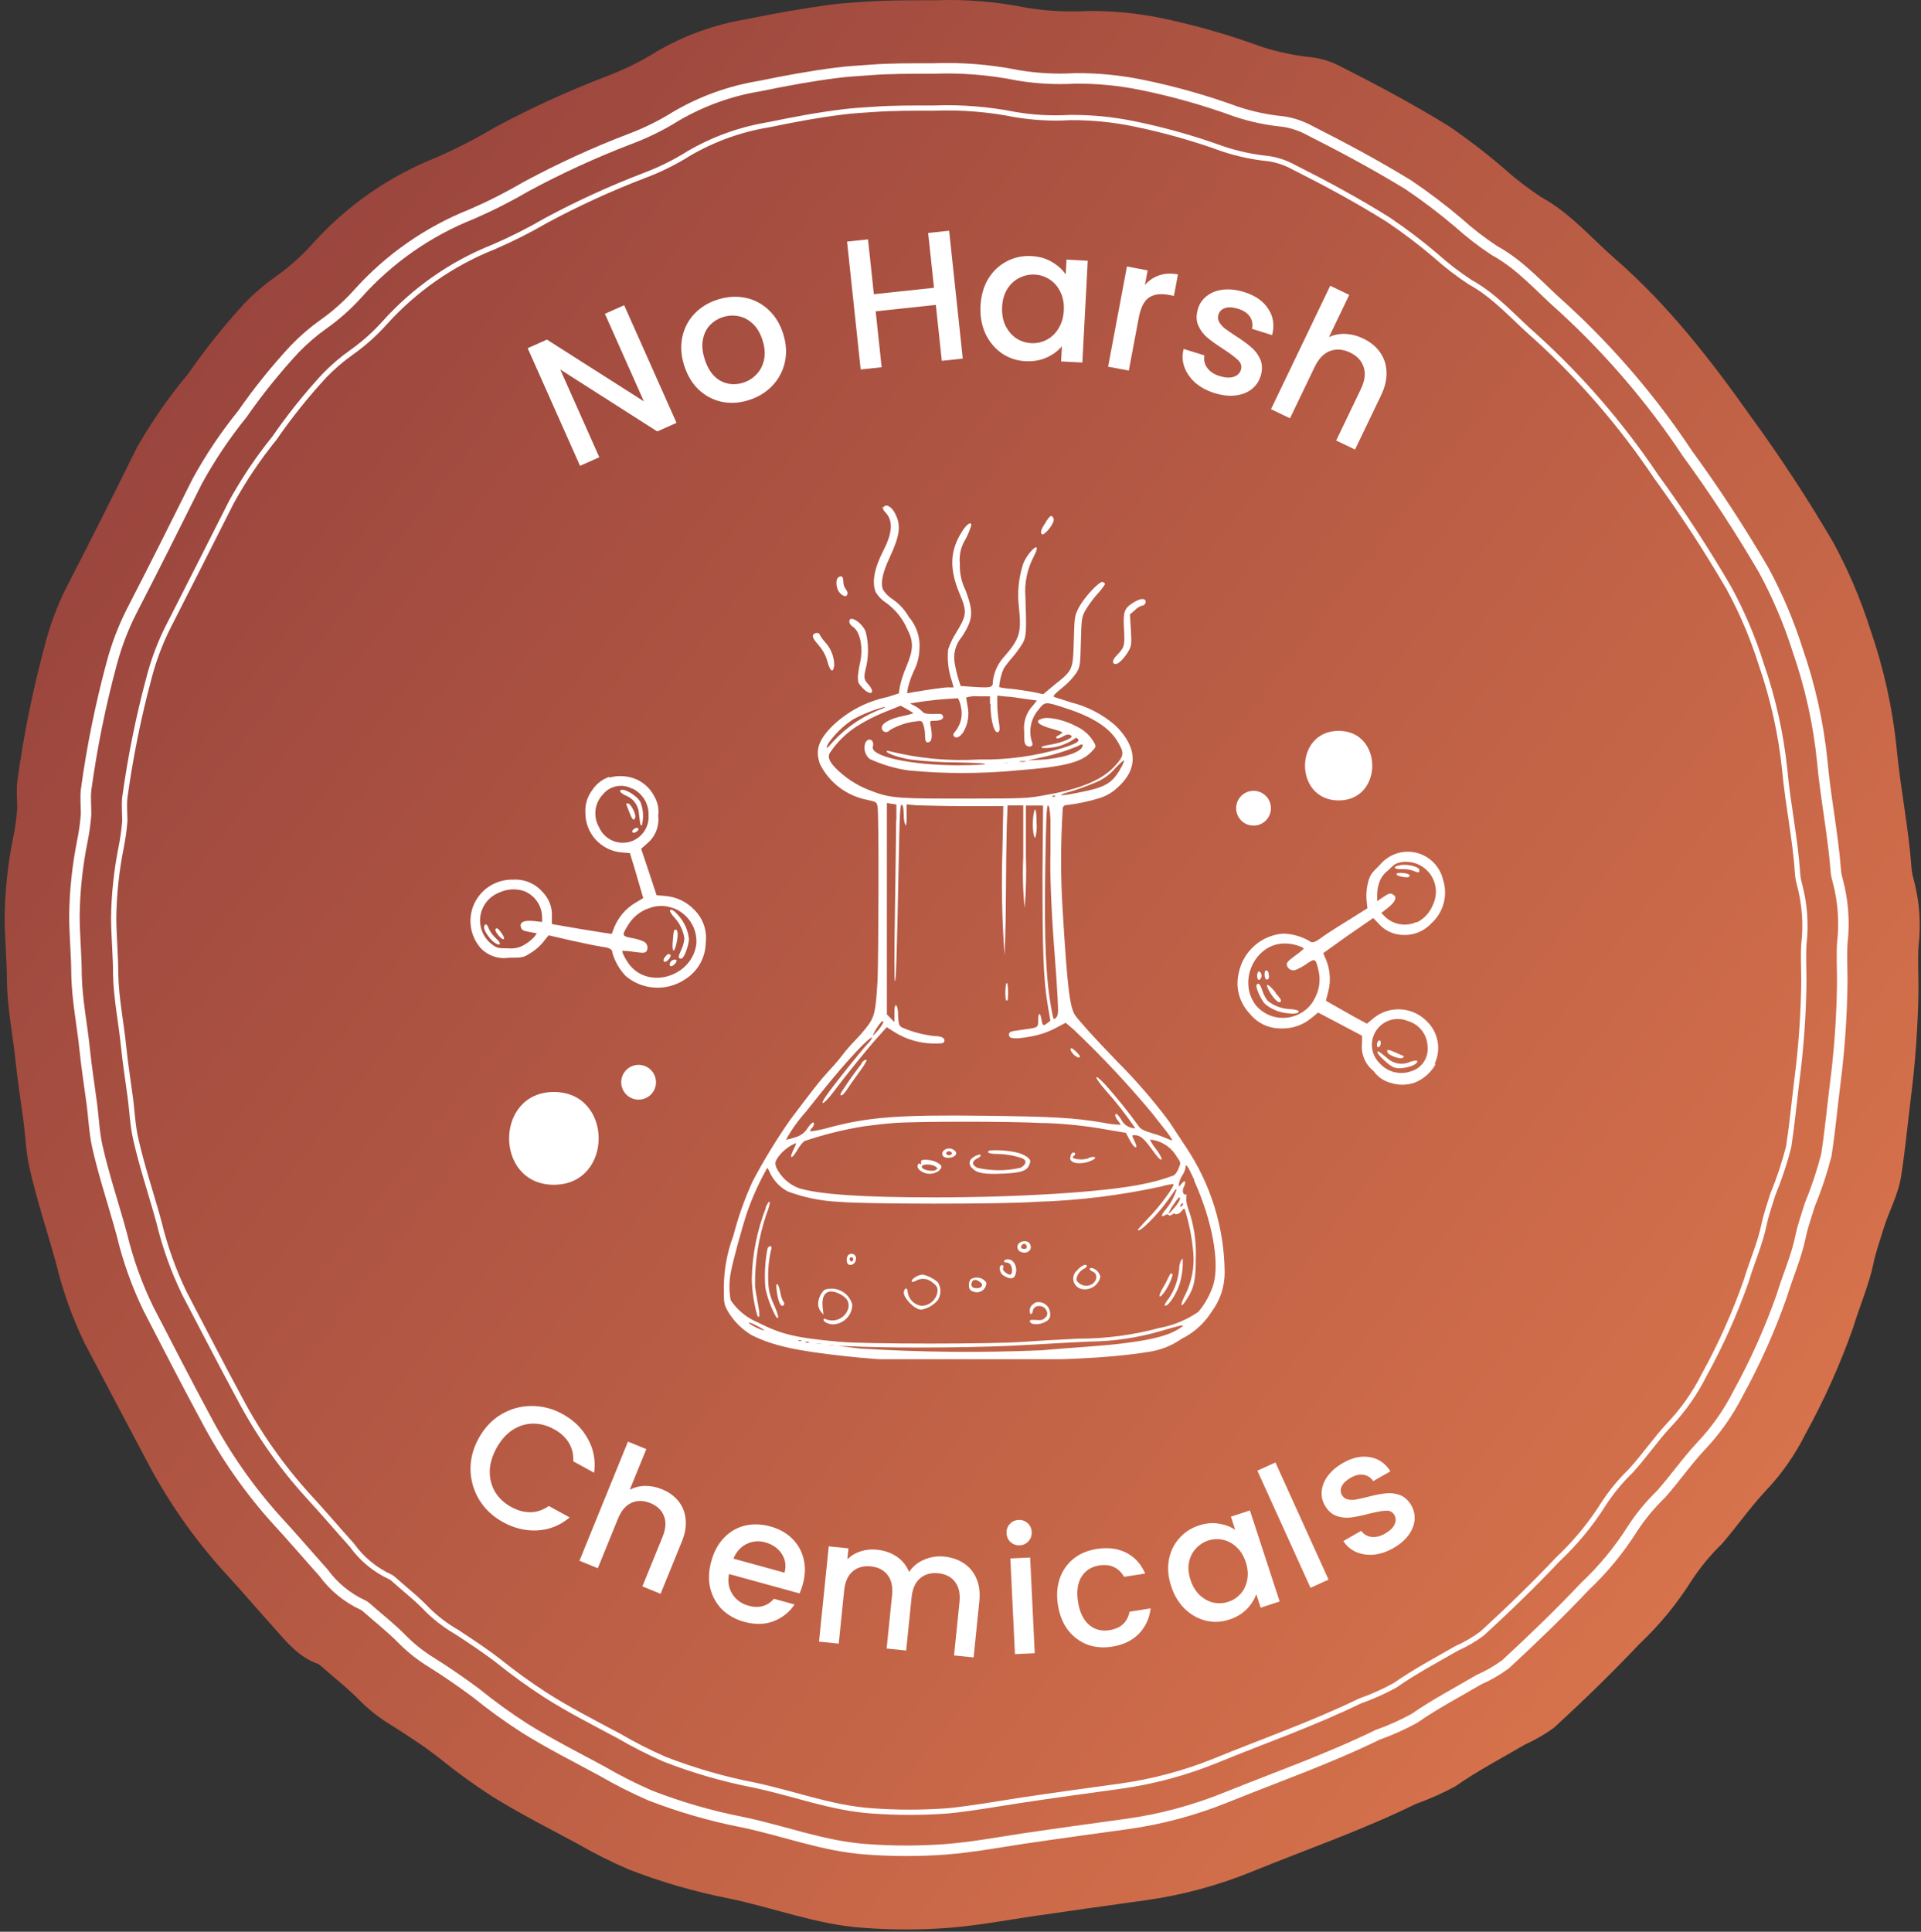 <svg xmlns="http://www.w3.org/2000/svg" width="183" height="184" viewBox="0 0 183 184" fill="none"><rect x="0" y="0" width="183" height="184" fill="#333333" stroke="none"/><path d="M89.06 0.026C91.988 -0.084 94.919 0.154 97.79 0.736C99.747 1.055 101.732 1.159 103.71 1.046C106.027 1.029 108.34 1.254 110.61 1.716C113.873 2.397 117.082 3.317 120.21 4.466C121.786 4.973 123.412 5.309 125.06 5.466C126.028 5.607 126.962 5.919 127.82 6.386C131.28 8.136 134.69 9.966 137.99 11.996C139.771 13.208 141.484 14.517 143.12 15.916C144.289 16.97 145.536 17.933 146.85 18.796C149.61 20.306 151.6 22.696 153.92 24.706C158.92 29.066 162.99 34.306 166.81 39.706C169.628 43.571 172.248 47.576 174.66 51.706C176.087 54.34 177.262 57.102 178.17 59.956C179.452 63.648 180.298 67.478 180.69 71.366C181.04 75.096 181.8 78.756 182.08 82.486C182.101 82.889 182.169 83.289 182.28 83.676C182.858 85.792 183.021 87.999 182.76 90.176C182.68 91.476 182.76 92.776 182.76 94.076C182.719 97.624 182.471 101.167 182.02 104.686C181.72 107.126 181.49 109.576 181.11 112.006C180.84 113.816 179.92 115.406 179.4 117.136C179.09 118.186 178.7 119.226 178.48 120.306C178.04 122.416 177.16 124.396 176.54 126.446C175.302 129.956 173.776 133.357 171.98 136.616C170.99 138.598 169.709 140.422 168.18 142.026C166.72 143.596 165.49 145.366 164.06 147.026C162.961 148.093 161.982 149.276 161.14 150.556C159.756 152.756 158.099 154.772 156.21 156.556C153.59 159.326 150.86 161.976 148.05 164.556C147.192 165.185 146.271 165.721 145.3 166.156C143.06 167.466 140.77 168.656 138.63 170.156C137.414 170.811 136.151 171.372 134.85 171.836C129.85 174.296 124.49 176.146 119.29 178.266C116.002 179.607 112.558 180.531 109.04 181.016C105.44 181.516 101.84 182.016 98.25 182.546C95.65 182.936 93.06 183.416 90.43 183.626C87.695 183.836 84.946 183.836 82.21 183.626C77.82 183.326 73.72 181.716 69.46 180.836C66.206 180.198 63.013 179.274 59.92 178.076C58.206 177.338 56.537 176.5 54.92 175.566C52.24 174.126 49.52 172.746 46.92 171.136C45.19 170.02 43.521 168.812 41.92 167.516C40.46 166.366 38.92 165.366 37.34 164.366C36.25 163.717 35.243 162.938 34.34 162.046C33.17 160.836 31.84 159.806 30.58 158.696C30.493 158.602 30.388 158.528 30.27 158.476C28.5 157.856 27.36 156.476 26.17 155.126C24.57 153.356 23.03 151.536 21.42 149.796C18.541 146.629 16.071 143.111 14.07 139.326C12.07 135.556 10.07 131.756 8.07 127.956C6.884 125.506 5.966 122.934 5.33 120.286C4.5 117.286 3.49 114.286 2.8 111.196C2.47 109.686 2.42 108.136 2.21 106.596C1.97 104.816 1.69 103.036 1.5 101.246C1.24 98.676 0.71 96.126 0.66 93.536C0.66 91.536 0.45 89.456 0.44 87.416C0.472 84.87 0.74 82.333 1.24 79.836C1.438 78.9 1.572 77.951 1.64 76.996C1.64 76.156 1.55 75.326 1.64 74.466C2.238 70.081 3.116 65.739 4.27 61.466C4.744 59.597 5.414 57.784 6.27 56.056C8.564 51.616 10.814 47.153 13.02 42.666C14.437 40.173 16.077 37.813 17.92 35.616C19.553 33.255 21.347 31.009 23.29 28.896C24.207 27.947 25.212 27.087 26.29 26.326C27.575 25.415 28.752 24.361 29.8 23.186C33.03 19.597 37.044 16.801 41.53 15.016C43.451 14.175 45.318 13.216 47.12 12.146C50.55 10.302 54.094 8.679 57.73 7.286C59.404 6.66 61.012 5.87 62.53 4.926C65.195 3.367 68.124 2.313 71.17 1.816C73.79 1.276 76.42 0.816 79.07 0.446C80.21 0.296 81.36 0.246 82.5 0.156C84.6 0.016 86.67 0.026 89.06 0.026Z" fill="url(#paint0_linear_2192_3179)"></path><path d="M88.89 6.526C91.6 6.42 94.312 6.638 96.97 7.176C98.773 7.478 100.605 7.575 102.43 7.466C104.576 7.451 106.718 7.662 108.82 8.096C111.855 8.718 114.84 9.564 117.75 10.626C119.202 11.112 120.705 11.431 122.23 11.576C123.124 11.711 123.987 12.002 124.78 12.436C127.98 14.056 131.13 15.746 134.18 17.616C135.828 18.728 137.414 19.93 138.93 21.216C140.011 22.189 141.165 23.078 142.38 23.876C144.94 25.276 146.78 27.486 148.92 29.346C153.409 33.467 157.382 38.118 160.75 43.196C163.356 46.771 165.779 50.476 168.01 54.296C169.33 56.731 170.415 59.286 171.25 61.926C172.437 65.34 173.222 68.881 173.59 72.476C173.9 75.926 174.59 79.316 174.87 82.756C174.888 83.129 174.951 83.499 175.06 83.856C175.588 85.81 175.737 87.847 175.5 89.856C175.43 91.046 175.5 92.256 175.5 93.456C175.468 96.737 175.241 100.013 174.82 103.266C174.54 105.526 174.33 107.786 173.98 110.036C173.563 111.651 173.035 113.235 172.4 114.776C172.1 115.776 171.75 116.706 171.54 117.716C171.14 119.716 170.32 121.486 169.75 123.386C168.618 126.613 167.22 129.741 165.57 132.736C164.646 134.565 163.46 136.25 162.05 137.736C160.69 139.186 159.56 140.826 158.24 142.316C157.222 143.3 156.316 144.393 155.54 145.576C154.261 147.609 152.729 149.471 150.98 151.116C148.56 153.676 146.03 156.116 143.43 158.516C142.641 159.1 141.789 159.593 140.89 159.986C138.82 161.206 136.7 162.306 134.72 163.686C133.599 164.296 132.432 164.818 131.23 165.246C126.56 167.526 121.65 169.246 116.85 171.186C113.804 172.425 110.616 173.282 107.36 173.736C104.04 174.196 100.71 174.646 97.36 175.146C94.95 175.516 92.56 175.956 90.13 176.146C87.6 176.336 85.06 176.336 82.53 176.146C78.47 175.866 74.68 174.386 70.74 173.566C67.73 172.979 64.778 172.126 61.92 171.016C60.35 170.331 58.821 169.557 57.34 168.696C54.86 167.356 52.34 166.086 49.96 164.596C48.357 163.565 46.811 162.447 45.33 161.246C43.98 160.246 42.54 159.246 41.1 158.346C40.108 157.741 39.191 157.019 38.37 156.196C37.28 155.076 36.05 154.126 34.89 153.096C34.807 153.012 34.708 152.944 34.6 152.896C33.092 152.204 31.787 151.137 30.81 149.796C29.34 148.156 27.91 146.476 26.42 144.866C23.769 141.937 21.495 138.689 19.65 135.196C17.77 131.716 15.97 128.196 14.15 124.686C13.047 122.423 12.195 120.045 11.61 117.596C10.85 114.786 9.91 112.036 9.27 109.186C8.96 107.786 8.92 106.356 8.72 104.936C8.5 103.286 8.24 101.636 8.07 99.986C7.83 97.606 7.34 95.256 7.29 92.856C7.29 90.966 7.09 89.086 7.09 87.196C7.122 84.845 7.37 82.502 7.83 80.196C8.008 79.332 8.131 78.457 8.2 77.576C8.2 76.796 8.12 76.026 8.2 75.236C8.755 71.189 9.567 67.181 10.63 63.236C11.087 61.508 11.724 59.832 12.53 58.236C14.65 54.126 16.72 49.996 18.78 45.856C20.019 43.596 21.458 41.45 23.08 39.446C24.599 37.262 26.27 35.187 28.08 33.236C28.927 32.358 29.854 31.562 30.85 30.856C32.038 30.014 33.128 29.041 34.1 27.956C37.08 24.632 40.791 22.044 44.94 20.396C46.727 19.621 48.467 18.739 50.15 17.756C53.319 16.047 56.596 14.543 59.96 13.256C61.506 12.68 62.99 11.95 64.39 11.076C66.856 9.631 69.568 8.654 72.39 8.196C74.81 7.696 77.24 7.246 79.69 6.936C80.74 6.796 81.81 6.746 82.86 6.666C84.75 6.516 86.68 6.526 88.89 6.526Z" stroke="white" stroke-miterlimit="10"></path><path d="M89 10.296C91.589 10.199 94.18 10.407 96.72 10.916C98.444 11.205 100.195 11.299 101.94 11.196C103.989 11.181 106.034 11.382 108.04 11.796C110.925 12.387 113.763 13.189 116.53 14.196C117.919 14.654 119.355 14.959 120.81 15.106C121.667 15.229 122.493 15.507 123.25 15.926C126.31 17.466 129.32 19.086 132.25 20.926C133.812 21.978 135.315 23.117 136.75 24.336C137.784 25.266 138.887 26.115 140.05 26.876C142.49 28.216 144.25 30.326 146.3 32.096C150.639 36.041 154.484 40.496 157.75 45.366C160.237 48.784 162.55 52.325 164.68 55.976C165.95 58.299 166.988 60.741 167.78 63.266C168.913 66.529 169.665 69.911 170.02 73.346C170.32 76.646 171.02 79.876 171.24 83.166C171.259 83.525 171.32 83.881 171.42 84.226C171.924 86.096 172.066 88.044 171.84 89.966C171.77 91.116 171.84 92.266 171.84 93.416C171.808 96.55 171.591 99.679 171.19 102.786C170.92 104.946 170.72 107.106 170.39 109.256C169.992 110.8 169.488 112.313 168.88 113.786C168.6 114.716 168.26 115.636 168.06 116.596C167.68 118.456 166.89 120.196 166.35 122.016C165.266 125.102 163.928 128.092 162.35 130.956C161.472 132.707 160.34 134.318 158.99 135.736C157.7 137.126 156.61 138.736 155.35 140.106C154.377 141.051 153.511 142.1 152.77 143.236C151.547 145.177 150.082 146.955 148.41 148.526C146.1 150.966 143.68 153.316 141.2 155.586C140.447 156.151 139.632 156.627 138.77 157.006C136.77 158.156 134.77 159.216 132.88 160.536C131.808 161.121 130.691 161.62 129.54 162.026C125.08 164.196 120.39 165.826 115.8 167.706C112.888 168.887 109.842 169.703 106.73 170.136C103.55 170.576 100.37 171.006 97.2 171.486C94.9 171.836 92.61 172.256 90.29 172.486C87.873 172.666 85.447 172.666 83.03 172.486C79.15 172.216 75.53 170.796 71.76 170.016C68.883 169.454 66.062 168.637 63.33 167.576C61.832 166.921 60.373 166.179 58.96 165.356C56.59 164.086 54.19 162.876 51.96 161.446C50.43 160.456 48.951 159.388 47.53 158.246C46.24 157.246 44.87 156.346 43.53 155.466C42.52 154.885 41.586 154.179 40.75 153.366C39.75 152.296 38.54 151.366 37.43 150.366C37.347 150.291 37.253 150.23 37.15 150.186C35.705 149.515 34.458 148.481 33.53 147.186C32.12 145.616 30.76 144.016 29.33 142.466C26.787 139.668 24.606 136.56 22.84 133.216C21.04 129.896 19.32 126.526 17.58 123.216C16.528 121.05 15.714 118.777 15.15 116.436C14.42 113.756 13.52 111.126 12.92 108.436C12.62 107.096 12.58 105.726 12.39 104.376C12.18 102.796 11.93 101.226 11.77 99.636C11.54 97.366 11.07 95.126 11.02 92.826C11.02 91.026 10.84 89.226 10.83 87.426C10.861 85.176 11.099 82.933 11.54 80.726C11.706 79.897 11.823 79.059 11.89 78.216C11.89 77.476 11.81 76.736 11.89 75.976C12.422 72.094 13.2 68.25 14.22 64.466C14.655 62.814 15.261 61.212 16.03 59.686C18.03 55.766 20.03 51.816 22.03 47.856C23.215 45.698 24.591 43.65 26.14 41.736C27.582 39.648 29.17 37.663 30.89 35.796C31.7 34.958 32.587 34.198 33.54 33.526C34.672 32.719 35.711 31.79 36.64 30.756C39.494 27.58 43.043 25.105 47.01 23.526C48.726 22.788 50.396 21.946 52.01 21.006C55.039 19.378 58.169 17.945 61.38 16.716C62.861 16.162 64.282 15.459 65.62 14.616C67.976 13.241 70.566 12.312 73.26 11.876C75.57 11.396 77.9 10.956 80.26 10.666C81.26 10.536 82.26 10.486 83.26 10.416C85.06 10.286 86.88 10.296 89 10.296Z" stroke="white" stroke-width="0.5" stroke-miterlimit="10"></path><g clip-path="url(#clip0_2192_3179)"><path d="M84.067 48.25C84.067 48.361 84.133 48.593 84.321 48.781C85.094 49.554 85.039 50.714 84.155 52.437C83.272 54.16 83.05 55.464 83.415 56.392C83.658 56.803 83.995 57.151 84.398 57.408C85.279 58.037 85.974 58.892 86.409 59.883C87.049 61.109 87.027 61.871 86.342 63.506C86.077 64.111 85.87 64.739 85.724 65.384L85.624 66.046L84.52 66.4C82.559 66.807 80.753 67.756 79.306 69.139C77.947 70.509 77.638 71.481 78.124 72.807C78.565 73.676 79.2 74.433 79.979 75.019C80.759 75.605 81.662 76.004 82.62 76.187C83.514 76.386 83.525 76.397 83.603 76.872C83.735 77.634 83.691 90.824 83.603 93.287C83.415 96.513 83.327 96.877 82.432 98.004C82.085 98.435 81.716 98.848 81.327 99.242C81.139 99.418 80.62 100.004 80.223 100.534C79.825 101.064 79.118 101.837 78.742 102.246C78.102 102.942 77.549 103.649 75.274 106.665C73.96 108.544 72.765 110.503 71.695 112.531C70.933 114.197 70.32 115.927 69.861 117.7C69.263 119.293 68.956 120.981 68.955 122.682C68.955 124.096 68.955 124.196 69.331 124.892C69.882 125.828 70.661 126.611 71.595 127.167C73.584 128.173 75.881 128.681 80.642 129.189C84.204 129.581 87.788 129.721 91.369 129.609C100.416 129.609 105.608 129.388 109.408 128.769C110.545 128.61 111.628 128.182 112.567 127.521C113.743 126.942 114.734 126.047 115.428 124.936C116.243 123.846 116.677 122.519 116.665 121.158C116.622 116.95 115.359 112.844 113.031 109.338L111.363 106.808C109.861 104.801 108.219 102.904 106.447 101.13C104.238 98.855 102.758 97.187 102.426 96.712C101.907 95.939 101.686 94.094 101.244 86.913C101.029 83.603 101.029 80.282 101.244 76.972C101.258 76.885 101.305 76.806 101.375 76.753C101.445 76.699 101.532 76.675 101.62 76.684C102.692 76.558 103.749 76.332 104.779 76.01C105.391 75.814 105.953 75.486 106.425 75.049C108.447 73.271 108.391 71.194 106.259 69.106C105.038 68.041 103.58 67.284 102.007 66.897L100.46 66.4C100.261 66.323 100.383 66.168 101.211 65.494C101.724 65.091 102.174 64.615 102.548 64.08C102.89 63.495 102.912 63.395 102.968 61.153C103.023 58.91 103.056 58.789 103.376 58.17C103.7 57.631 104.07 57.121 104.481 56.646C104.777 56.339 105.04 56.002 105.265 55.641C105.265 55.574 105.166 55.475 105.044 55.431C104.735 55.32 103.188 56.999 102.725 57.96C102.371 58.656 102.36 58.8 102.294 61.02C102.216 63.826 102.205 63.837 100.482 65.207L99.377 66.124L98.439 65.925C97.93 65.826 96.98 65.682 96.362 65.616C95.964 65.596 95.568 65.54 95.18 65.45C95.227 64.837 95.376 64.236 95.622 63.672C95.885 63.285 96.173 62.916 96.483 62.567C96.845 62.142 97.17 61.688 97.455 61.208C97.765 60.623 97.798 60.103 97.687 56.9C97.574 55.559 97.847 54.214 98.472 53.023C98.759 52.47 98.825 52.227 98.715 52.128C98.604 52.028 97.743 52.89 97.444 53.785C97.026 55.104 96.898 56.498 97.069 57.872C97.312 60.247 97.146 60.833 95.688 62.523C95.07 63.177 94.683 64.014 94.583 64.909C94.583 65.483 94.451 65.527 92.937 65.439L91.512 65.34L91.313 64.71C91.163 64.228 91.045 63.738 90.96 63.241C90.866 62.787 90.878 62.318 90.995 61.87C91.112 61.421 91.33 61.006 91.634 60.656C92.738 58.944 92.738 58.27 91.987 56.237C91.59 55.443 91.4 54.562 91.435 53.674C91.351 52.866 91.542 52.053 91.976 51.366C92.202 50.942 92.387 50.498 92.528 50.04C92.528 49.642 92.109 49.907 91.667 50.592C90.485 52.448 90.408 54.16 91.424 56.569C92.142 58.27 92.109 58.59 91.07 60.291C90.755 60.785 90.503 61.315 90.319 61.871C90.226 62.855 90.339 63.849 90.651 64.787C90.761 65.152 90.849 65.45 90.849 65.472C90.684 65.486 90.518 65.486 90.352 65.472C89.933 65.472 88.463 65.682 86.917 65.947L86.409 66.035L86.497 65.505C86.632 64.954 86.82 64.417 87.061 63.904C87.382 63.268 87.562 62.571 87.591 61.86C87.637 61.298 87.57 60.733 87.394 60.198C87.217 59.663 86.935 59.168 86.563 58.745C86.195 58.088 85.681 57.525 85.061 57.099C84.682 56.864 84.361 56.547 84.122 56.171C83.868 55.53 84.056 54.591 84.763 53.078C85.724 51.001 85.867 50.04 85.26 48.891C84.928 48.228 84.332 47.93 84.155 48.35L84.067 48.25ZM94.351 67.03C94.351 68.698 94.76 70.067 95.147 69.681C95.246 69.581 95.246 69.327 95.147 68.709C95.061 68.164 95.013 67.614 95.003 67.063V66.256L95.809 66.345C96.251 66.345 97.091 66.488 97.676 66.577L98.781 66.72L98.416 67.184C98.1 67.51 97.86 67.902 97.713 68.332C97.566 68.761 97.516 69.218 97.566 69.67C97.566 70.543 97.566 70.841 97.787 71.017C98.008 71.194 98.46 71.15 98.339 70.763C98.147 70.23 98.101 69.654 98.206 69.097C98.311 68.54 98.562 68.02 98.936 67.593C99.554 66.809 99.543 66.809 101.532 67.46C104.183 68.322 105.762 69.349 106.547 70.774C107.099 71.725 107.066 72.001 106.259 72.906C105.077 74.232 103.111 75.116 99.698 75.712C97.842 76.055 97.754 76.055 92.131 76.066C85.923 76.066 84.906 76.066 83.161 75.392C81.967 74.982 80.869 74.331 79.935 73.481C79.041 72.674 78.831 72.188 79.03 71.746C79.704 70.729 80.58 69.861 81.603 69.195C82.444 68.662 83.332 68.208 84.255 67.836L85.801 67.217L86.42 67.56C86.762 67.748 87.027 67.924 86.994 67.947C86.672 68.053 86.344 68.138 86.011 68.201C84.906 68.421 84.111 68.841 84.023 69.184C83.989 69.277 83.99 69.379 84.025 69.471C84.061 69.564 84.129 69.64 84.217 69.686C84.305 69.732 84.406 69.744 84.503 69.721C84.599 69.698 84.684 69.64 84.741 69.559C85.493 69.109 86.333 68.823 87.204 68.72C87.778 68.631 87.812 68.642 87.955 68.996C88.054 69.311 88.109 69.638 88.121 69.968C88.121 70.653 88.22 70.785 88.519 70.675C88.817 70.564 88.817 69.968 88.651 69.106C88.574 68.653 88.574 68.653 89.06 68.653C89.546 68.653 89.944 68.488 89.833 68.212C89.723 67.936 89.568 68.002 88.927 68.002C88.287 68.002 88.055 68.002 87.823 67.737C87.623 67.535 87.392 67.367 87.138 67.24L86.696 67.007L87.138 66.93C88.502 66.712 89.878 66.572 91.258 66.51C91.399 66.756 91.493 67.026 91.534 67.306C91.632 67.698 91.641 68.108 91.558 68.504C91.476 68.9 91.306 69.272 91.059 69.592C90.772 69.935 90.761 70.012 90.916 70.167C91.07 70.322 91.402 70.277 91.766 69.736C92.208 68.996 92.354 68.116 92.175 67.273C92.098 66.875 92.043 66.488 92.043 66.433C92.419 66.326 92.812 66.289 93.202 66.323H94.307V67.03H94.351ZM84.144 67.46C82.345 68.112 80.725 69.179 79.416 70.576C78.742 71.371 78.577 71.448 78.908 70.808C79.538 69.908 80.333 69.136 81.25 68.532C82.207 68.012 83.224 67.608 84.277 67.328C84.376 67.328 84.277 67.394 84.144 67.46ZM106.701 73.293C105.895 74.652 105.243 75.016 102.713 75.502C100.979 75.856 100.504 75.812 101.885 75.425C102.681 75.189 103.463 74.909 104.227 74.585C105.006 74.297 105.698 73.814 106.237 73.183C106.69 72.708 107.066 72.365 107.099 72.431C107.014 72.728 106.879 73.008 106.701 73.26V73.293ZM100.515 75.867C100.479 75.889 100.437 75.901 100.394 75.901C100.351 75.901 100.309 75.889 100.272 75.867C100.162 75.867 100.195 75.801 100.35 75.79C100.504 75.778 100.559 75.79 100.515 75.856V75.867ZM85.37 78.076C85.37 78.894 85.315 82.683 85.26 86.505C85.183 91.144 85.183 93.453 85.26 93.453C85.337 93.453 85.426 92.216 85.635 81.004C85.702 77.546 85.757 76.651 85.889 76.651C86.022 76.651 86.066 76.927 86.099 77.623C86.082 77.966 86.139 78.309 86.265 78.629C86.342 78.629 86.387 78.264 86.365 77.634V76.618L87.337 76.707C87.878 76.707 89.944 76.795 91.943 76.784H95.577L95.5 80.76C95.38 84.175 95.447 87.594 95.699 91.001C95.699 91.001 95.809 88.648 95.82 85.798C95.832 82.948 95.876 79.722 95.909 78.651L95.986 76.718H96.737H97.477V81.644C97.401 83.258 97.445 84.875 97.61 86.483C97.748 84.848 97.788 83.207 97.731 81.567V76.728H99.366L99.311 83.257C99.311 90.239 99.377 93.265 99.819 95.795L100.062 97.22L99.786 97.441C99.388 97.772 99.311 97.717 99.212 97.087C99.112 96.458 98.902 96.347 98.902 97.154C98.902 97.96 98.902 97.861 97.168 98.115C96.185 98.247 96.119 98.281 96.119 98.59C96.119 98.899 96.549 99.043 98.218 98.722C99.027 98.582 99.809 98.318 100.537 97.938L101.52 97.419L102.238 98.026C104.908 100.558 107.427 103.243 109.783 106.068C109.971 106.322 110.479 106.952 110.888 107.482C111.182 107.827 111.444 108.196 111.672 108.587C111.672 108.653 111.507 108.587 111.319 108.51C110.839 108.294 110.344 108.114 109.839 107.968C108.988 107.714 108.657 107.549 108.491 107.294C107.495 105.915 106.43 104.588 105.298 103.318C104.094 102.047 104.194 102.578 105.387 103.925C106.385 105.045 107.308 106.229 108.148 107.471C107.982 107.475 107.817 107.445 107.662 107.383C107.486 107.328 107.323 107.238 107.183 107.118C107.042 106.999 106.927 106.852 106.845 106.687C106.48 106.112 106.237 105.936 106.237 106.256C106.283 106.438 106.374 106.605 106.502 106.742C106.605 106.863 106.69 106.996 106.757 107.14C106.184 107.12 105.615 107.049 105.055 106.93C102.305 106.466 100.35 106.356 93.832 106.278C85.669 106.179 82.785 106.389 79.041 107.383C78.434 107.563 77.813 107.692 77.185 107.769C77.185 107.769 77.185 107.582 77.339 107.46C77.443 107.348 77.515 107.211 77.549 107.062C77.549 106.764 77.295 106.93 76.909 107.493C76.641 107.918 76.216 108.22 75.727 108.333C75.453 108.439 75.167 108.513 74.876 108.554C75.41 107.599 76.047 106.707 76.776 105.892L78.389 103.87C80.698 100.998 82.896 98.656 83.095 98.844C83.095 98.844 82.929 99.153 82.631 99.451C82.012 100.103 79.538 103.196 78.742 104.323C77.947 105.45 78.466 105.262 79.46 103.925C80.455 102.589 82.774 99.694 83.791 98.601L84.476 97.839L85.183 98.291C86.285 98.987 87.557 99.369 88.861 99.396C89.778 99.396 89.899 99.396 89.966 99.164C90.032 98.932 89.767 98.689 89.049 98.689C87.958 98.577 86.892 98.293 85.889 97.85C85.647 97.684 85.591 97.529 85.558 96.745C85.558 96.148 85.47 95.806 85.359 95.762C85.249 95.718 85.205 95.927 85.205 96.524V97.353L84.84 96.988L84.487 96.624V76.486L84.939 76.563L85.392 76.629V78.076H85.37ZM100.073 78.076C100.073 78.816 100.073 80.23 100.073 81.202C99.996 83.025 100.162 87.046 100.482 91.067C100.581 92.304 100.703 94.083 100.747 95.011C100.825 96.546 100.813 96.723 100.593 96.944C100.372 97.165 100.361 97.154 100.206 96.347C99.632 93.376 99.466 89.719 99.576 82.572C99.642 78.076 99.709 76.718 99.83 76.718C99.952 76.718 100.018 77.137 100.073 78.076ZM84.166 97.341C84.166 97.341 84.012 97.706 83.713 98.059C83.415 98.413 83.161 98.667 83.139 98.634C83.357 98.138 83.651 97.68 84.012 97.275C84.041 97.272 84.07 97.277 84.097 97.289C84.124 97.3 84.148 97.319 84.166 97.341ZM99.322 106.963C101.431 107.021 103.533 107.243 105.608 107.626L107.254 107.902L107.585 108.521C107.709 108.778 107.869 109.016 108.06 109.228C108.314 109.393 108.314 109.172 108.06 108.653C107.806 108.134 107.806 108.123 108.06 108.123C108.601 108.123 108.944 108.399 109.673 109.404C110.402 110.41 110.656 110.642 110.656 110.321C110.501 109.991 110.308 109.679 110.082 109.393C109.866 109.136 109.688 108.85 109.551 108.543C110.072 108.592 110.574 108.764 111.015 109.044C111.457 109.324 111.826 109.705 112.092 110.156C112.501 110.741 112.501 110.741 112.291 111.26C112.199 111.52 112.047 111.754 111.849 111.945C110.829 112.332 109.775 112.624 108.701 112.818C105.177 113.547 96.969 114.055 89.049 114.055C82.211 114.055 78.091 113.768 76.157 113.193C75.676 113.022 75.233 112.757 74.854 112.414C74.475 112.071 74.167 111.656 73.948 111.194C73.805 110.73 73.827 110.664 74.169 110.156C74.597 109.6 75.16 109.163 75.804 108.885C75.859 108.885 75.804 109.117 75.638 109.404C75.13 110.399 75.395 110.509 75.97 109.526C76.138 109.218 76.354 108.938 76.61 108.697C78.463 108.067 80.367 107.594 82.299 107.283C83.095 107.173 84.332 107.029 85.083 106.974C87.049 106.808 96.196 106.797 99.366 106.974L99.322 106.963ZM113.771 112.486C115.461 116.209 116.212 120.219 115.594 122.351C115.292 123.306 114.804 124.192 114.158 124.958C113.039 125.727 111.77 126.25 110.435 126.493C107.914 127.173 105.314 127.515 102.702 127.51C101.034 127.587 98.704 127.72 97.533 127.808C94.539 128.04 82.421 128.029 79.957 127.808C75.749 127.421 74.434 127.101 72.17 125.952C71.126 125.517 70.234 124.783 69.607 123.842C69.448 122.988 69.448 122.112 69.607 121.257C69.761 120.329 70.623 117.137 71.175 115.469C71.686 114.003 72.33 112.587 73.098 111.238C73.098 111.238 73.252 111.437 73.329 111.669C73.685 112.441 74.282 113.077 75.031 113.481C76.609 114.074 78.273 114.409 79.957 114.475C82.078 114.696 95.423 114.718 98.737 114.475C102.75 114.355 106.744 113.863 110.667 113.006C111.026 112.89 111.396 112.816 111.772 112.785C111.993 112.862 110.479 114.928 109.408 116.01C108.855 116.585 108.402 117.115 108.402 117.115C108.402 117.579 110.247 115.756 111.308 114.254L111.982 113.293C111.982 113.293 112.048 113.293 112.092 113.293C111.863 114.024 111.487 114.701 110.987 115.281C110.59 115.734 110.601 115.999 110.987 115.745C111.142 115.646 111.264 115.646 111.352 115.745C111.44 115.845 111.551 115.745 111.694 115.668C111.838 115.59 111.904 115.524 111.904 115.602C111.904 115.679 112.269 115.723 112.534 115.392C112.799 115.06 112.821 115.115 112.865 115.182C113.28 116.515 113.551 117.889 113.672 119.28C113.804 120.693 113.532 122.114 112.887 123.378C112.368 124.384 112.479 124.682 113.042 123.776C113.76 122.671 113.915 121.942 113.915 119.799C113.976 118.202 113.728 116.608 113.186 115.104C113.047 114.754 112.987 114.376 113.009 114C113.075 113.779 113.009 113.735 112.909 113.79C112.81 113.845 112.534 113.536 112.777 113.05C113.02 112.564 112.91 112.321 112.567 112.74C112.225 113.16 112.313 113.028 112.313 112.74C112.366 112.465 112.471 112.203 112.622 111.967C112.777 111.74 112.886 111.485 112.943 111.216C112.943 110.741 113.164 111.05 113.76 112.376L113.771 112.486ZM111.915 114.994C111.606 115.359 111.341 115.624 111.308 115.59C111.44 115.282 111.607 114.989 111.805 114.718C112.191 114.132 112.379 113.956 112.412 114.11C112.446 114.265 112.225 114.618 111.915 114.994ZM112.589 114.884C112.501 114.972 112.435 114.983 112.435 114.884C112.435 114.784 112.6 114.563 112.678 114.64C112.755 114.718 112.678 114.773 112.589 114.861V114.884ZM72.247 126.361C72.634 126.56 72.877 126.736 72.788 126.736C72.272 126.583 71.783 126.348 71.341 126.041C71.341 125.919 71.529 125.985 72.247 126.361ZM112.7 126.295C112.483 126.473 112.245 126.625 111.993 126.748C110.766 127.443 108.182 127.93 104.039 128.239C102.515 128.349 100.35 128.515 99.256 128.614C93.483 128.865 87.702 128.809 81.935 128.449L79.803 128.195L82.322 128.283C86.486 128.427 93.92 128.349 97.643 128.117C99.565 128.007 102.316 127.852 103.774 127.786C106.093 127.766 108.398 127.424 110.623 126.77C112.368 126.261 112.7 126.184 112.7 126.295ZM76.334 127.731C76.334 127.731 76.18 127.731 76.091 127.731C76.003 127.731 76.014 127.664 76.168 127.653C76.323 127.642 76.378 127.653 76.334 127.72V127.731ZM77.052 127.874C76.948 127.907 76.836 127.907 76.732 127.874C76.644 127.874 76.732 127.808 76.898 127.808C77.063 127.808 77.152 127.808 77.052 127.874ZM78.345 127.996C78.132 128.029 77.916 128.029 77.704 127.996C77.505 127.996 77.627 127.996 77.991 127.996C78.356 127.996 78.51 127.996 78.345 127.996ZM79.571 128.128C79.336 128.161 79.098 128.161 78.864 128.128C78.676 128.128 78.864 128.128 79.217 128.128C79.571 128.128 79.77 128.128 79.571 128.128Z" fill="white"></path><path d="M99.665 49.697C99.19 50.36 99.068 50.703 99.256 50.891C99.444 51.078 100.56 49.786 100.361 49.377C100.162 48.968 100.041 49.123 99.632 49.697H99.665Z" fill="white"></path><path d="M79.88 54.978C79.56 55.188 79.637 56.083 80.002 56.469C80.129 56.621 80.298 56.733 80.488 56.789C80.775 56.789 80.819 56.403 80.576 56.138C80.424 55.925 80.339 55.671 80.333 55.409C80.333 54.923 80.189 54.79 79.88 54.978Z" fill="white"></path><path d="M107.916 57.43C107.088 57.949 106.977 58.303 107.076 59.949C107.176 61.595 107.076 61.694 106.358 62.456C105.95 62.865 105.917 63.252 106.281 63.252C106.646 63.252 107.331 62.39 107.596 61.849C107.783 61.473 107.806 61.197 107.728 59.971L107.64 58.524L108.115 58.115C108.294 57.928 108.513 57.785 108.756 57.695C108.813 57.695 108.869 57.682 108.92 57.657C108.972 57.632 109.017 57.596 109.053 57.552C109.089 57.508 109.114 57.456 109.128 57.4C109.141 57.345 109.143 57.287 109.131 57.231C109.01 56.944 108.546 57.021 107.916 57.43Z" fill="white"></path><path d="M80.907 59.231C80.925 59.328 80.964 59.419 81.021 59.499C81.079 59.58 81.153 59.646 81.239 59.695C81.935 60.148 82.244 61.617 81.946 63.064C81.841 63.515 81.767 63.973 81.725 64.434C81.725 64.986 81.725 65.063 82.178 65.538C82.951 66.356 83.459 66.013 82.708 65.174C82.266 64.666 82.255 64.577 82.542 63.395C82.763 62.328 82.737 61.225 82.465 60.17C82.133 59.297 80.907 58.535 80.907 59.198V59.231Z" fill="white"></path><path d="M77.516 60.402C77.329 60.59 77.439 60.833 78.025 61.506C78.409 61.948 78.686 62.474 78.831 63.042C79.096 64.014 79.405 64.147 79.472 63.307C79.449 62.481 79.118 61.693 78.544 61.098C78.357 60.89 78.198 60.66 78.069 60.413C78.069 60.269 77.649 60.236 77.516 60.413V60.402Z" fill="white"></path><path d="M99.023 68.543C98.659 68.764 99.023 69.062 99.94 69.338C101.387 69.758 101.299 69.714 101.045 69.913C100.924 70.002 100.794 70.08 100.658 70.145C100.645 70.154 100.633 70.166 100.626 70.181C100.618 70.195 100.614 70.211 100.614 70.228C100.614 70.244 100.618 70.26 100.626 70.275C100.633 70.289 100.645 70.301 100.658 70.311C100.725 70.377 100.99 70.311 101.266 70.145C101.542 69.979 101.818 69.902 101.995 70.034C102.172 70.167 102.139 70.233 101.641 70.476C101.205 70.663 100.75 70.8 100.283 70.885C99.244 71.073 99.101 71.117 99.3 71.249C100.371 71.303 101.43 71.004 102.315 70.399C102.492 70.244 102.547 70.244 102.691 70.399C102.835 70.553 102.79 70.752 101.266 71.238C98.669 72.018 95.968 72.391 93.257 72.343C90.372 72.517 87.477 72.245 84.674 71.537C84.497 71.47 84.442 71.537 84.486 71.625C84.53 71.713 85.226 72.078 86.695 72.343C88.18 72.525 89.674 72.618 91.169 72.619C94.693 72.697 94.77 72.862 91.28 72.895C86.861 72.895 82.851 72.056 83.15 71.106C83.348 70.465 82.674 70.167 82.42 70.796C82.335 71.059 82.329 71.34 82.404 71.606C82.478 71.871 82.63 72.109 82.84 72.288C84.034 72.841 85.304 73.213 86.607 73.392C89.995 73.71 93.404 73.71 96.792 73.392C101.354 73.039 102.978 72.641 103.961 71.625C104.425 71.139 104.436 71.117 104.237 70.752C103.854 70.056 103.252 69.505 102.525 69.184C101.365 68.532 99.642 68.189 99.134 68.51L99.023 68.543ZM103.111 71.095C103.011 71.658 101.1 72.266 99.134 72.365L97.908 72.431L99.012 72.188C100.252 71.935 101.465 71.565 102.636 71.084C103.067 70.841 103.177 70.841 103.122 71.084L103.111 71.095ZM97.676 72.553C97.507 72.581 97.336 72.581 97.168 72.553C97.002 72.553 97.101 72.498 97.388 72.498C97.676 72.498 97.808 72.498 97.676 72.553ZM96.129 72.674C95.957 72.702 95.782 72.702 95.61 72.674C95.455 72.674 95.555 72.674 95.842 72.674C96.129 72.674 96.251 72.674 96.129 72.674Z" fill="white"></path><path d="M98.428 77.811C98.328 78.606 98.428 79.799 98.626 79.799C98.746 79.357 98.787 78.897 98.748 78.441C98.748 76.983 98.571 76.64 98.428 77.811Z" fill="white"></path><path d="M95.776 94.469C95.776 94.944 95.776 95.309 95.909 95.309C96.041 95.309 96.03 94.944 96.03 94.469C96.03 93.994 95.975 93.63 95.909 93.63C95.843 93.63 95.776 93.994 95.776 94.469Z" fill="white"></path><path d="M101.984 100.004C102.053 100.169 102.154 100.318 102.281 100.443C102.408 100.568 102.559 100.667 102.724 100.733C102.979 100.733 102.912 100.556 102.526 100.18C102.139 99.805 101.984 99.75 101.984 100.004Z" fill="white"></path><path d="M82.111 101.274C81.409 102.165 80.753 103.09 80.145 104.047C80.023 104.279 80.023 104.334 80.145 104.334C80.266 104.334 80.509 104.058 80.73 103.715C80.951 103.373 81.448 102.677 81.835 102.147C82.102 101.798 82.342 101.428 82.553 101.042C82.553 100.854 82.343 100.943 82.067 101.241L82.111 101.274Z" fill="white"></path><path d="M89.822 109.67C89.623 110.056 89.9 110.332 90.452 110.277C91.004 110.222 91.291 109.857 90.927 109.581C90.849 109.513 90.759 109.461 90.66 109.429C90.562 109.396 90.459 109.384 90.356 109.392C90.253 109.4 90.153 109.429 90.061 109.477C89.969 109.524 89.888 109.59 89.822 109.67ZM90.662 109.78C90.671 109.798 90.677 109.818 90.679 109.838C90.681 109.859 90.679 109.879 90.672 109.899C90.666 109.918 90.656 109.936 90.643 109.952C90.63 109.968 90.614 109.981 90.596 109.99C90.397 110.1 90.054 109.99 90.154 109.78C90.185 109.743 90.224 109.713 90.267 109.692C90.311 109.672 90.359 109.661 90.408 109.661C90.456 109.661 90.504 109.672 90.548 109.692C90.592 109.713 90.631 109.743 90.662 109.78Z" fill="white"></path><path d="M94.251 109.603C93.92 109.758 94.252 109.913 94.936 109.913C95.763 109.921 96.583 110.059 97.367 110.321C97.853 110.52 97.775 110.94 97.201 111.238C95.856 111.542 94.459 111.542 93.114 111.238C92.561 110.973 92.539 110.609 93.114 110.332C93.39 110.189 93.478 110.078 93.39 109.99C93.302 109.902 92.484 110.222 92.385 110.62C92.357 110.736 92.362 110.859 92.402 110.972C92.441 111.086 92.511 111.186 92.606 111.26C93.058 111.746 93.71 111.868 95.522 111.79C97.334 111.713 97.853 111.525 98.085 110.874C98.195 110.564 98.162 110.465 97.864 110.211C97.548 110 97.196 109.85 96.825 109.769C95.995 109.588 95.144 109.524 94.296 109.581L94.251 109.603Z" fill="white"></path><path d="M102.006 110.111C101.785 110.575 102.271 110.874 103.111 110.785C103.796 110.719 104.646 110.277 104.216 110.2C104.048 110.186 103.879 110.221 103.73 110.299C103.221 110.575 101.83 110.399 102.283 110.111C102.481 109.99 102.459 109.78 102.283 109.78C102.106 109.78 102.051 109.924 101.973 110.111H102.006Z" fill="white"></path><path d="M87.746 110.664V110.852C87.746 110.918 87.746 110.929 87.635 110.852C87.525 110.774 87.469 110.852 87.425 110.995C87.381 111.139 87.425 111.315 87.679 111.514C87.935 111.703 88.245 111.804 88.563 111.804C88.881 111.804 89.191 111.703 89.447 111.514C89.8 111.15 89.778 111.039 89.292 110.741C88.806 110.443 87.779 110.377 87.746 110.586V110.664ZM89.115 111.117C89.358 111.282 89.347 111.304 89.115 111.459C88.883 111.614 87.812 111.459 87.812 111.139C87.812 110.818 88.828 110.874 89.159 111.139L89.115 111.117Z" fill="white"></path><path d="M72.976 115.005C72.125 117.171 71.665 119.472 71.617 121.799C71.642 123.006 71.824 124.206 72.159 125.367C72.39 125.599 72.401 125.212 72.214 124.262C72.103 123.677 71.971 122.903 71.927 122.539C71.896 120.177 72.269 117.827 73.031 115.591C73.484 114.486 73.396 114 72.921 115.038L72.976 115.005Z" fill="white"></path><path d="M97.223 118.319C97.132 118.357 97.055 118.421 97.001 118.502C96.947 118.584 96.918 118.68 96.918 118.777C96.918 118.875 96.947 118.971 97.001 119.053C97.055 119.134 97.132 119.198 97.223 119.236C97.676 119.446 98.195 119.236 98.195 118.794C98.195 118.352 97.819 118.065 97.19 118.319H97.223ZM97.819 118.739C97.819 118.882 97.764 118.96 97.609 118.96C97.278 118.96 97.168 118.827 97.344 118.606C97.521 118.385 97.764 118.452 97.819 118.739Z" fill="white"></path><path d="M73.109 118.949C72.876 120.179 72.809 121.435 72.91 122.682C73.114 123.649 73.46 124.579 73.937 125.444C74.257 125.764 74.18 125.3 73.727 124.262C73.383 123.575 73.199 122.82 73.186 122.053C73.137 120.99 73.241 119.926 73.495 118.893C73.495 118.772 73.495 118.695 73.374 118.695C73.307 118.709 73.246 118.743 73.199 118.792C73.152 118.841 73.12 118.904 73.109 118.971V118.949Z" fill="white"></path><path d="M80.874 119.49C80.587 119.656 80.576 120.363 80.874 120.462C81.172 120.561 81.493 120.341 81.537 119.954C81.557 119.87 81.552 119.782 81.522 119.702C81.492 119.621 81.438 119.551 81.368 119.501C81.298 119.451 81.214 119.424 81.128 119.422C81.042 119.42 80.957 119.443 80.885 119.49H80.874ZM81.272 119.954C81.272 120.23 80.995 120.208 80.94 119.954C80.933 119.929 80.931 119.903 80.936 119.878C80.942 119.853 80.953 119.829 80.969 119.81C80.986 119.79 81.007 119.775 81.031 119.765C81.055 119.756 81.08 119.752 81.106 119.755C81.238 119.755 81.294 119.832 81.272 119.976V119.954Z" fill="white"></path><path d="M95.865 119.965C95.566 120.031 95.577 120.252 95.865 120.252C96.152 120.252 96.406 120.506 96.406 120.992C96.406 121.478 96.24 121.523 95.787 121.213C95.588 121.07 95.511 120.926 95.566 120.76C95.622 120.595 95.566 120.506 95.445 120.506C95.113 120.506 95.191 121.224 95.555 121.467C96.097 121.821 96.494 121.854 96.66 121.567C97.069 120.804 96.572 119.799 95.865 119.965Z" fill="white"></path><path d="M112.445 120.197C112.368 120.44 112.327 120.693 112.324 120.948C112.225 121.928 111.888 122.869 111.34 123.688C111.165 123.878 111.027 124.099 110.932 124.339C111.186 124.593 112.036 123.356 112.368 122.318C112.608 121.524 112.709 120.694 112.666 119.865C112.666 119.865 112.522 120.009 112.445 120.197Z" fill="white"></path><path d="M102.681 120.948C102.516 121.061 102.389 121.22 102.314 121.406C102.239 121.591 102.221 121.794 102.261 121.989C102.301 122.185 102.398 122.364 102.539 122.505C102.681 122.646 102.86 122.742 103.056 122.782C103.444 122.857 103.846 122.778 104.176 122.562C104.506 122.345 104.739 122.008 104.824 121.622C104.782 121.417 104.683 121.229 104.538 121.078C104.393 120.928 104.209 120.821 104.006 120.771C103.686 120.771 103.741 120.959 104.117 121.136C104.669 121.39 104.481 122.185 103.818 122.417C103.594 122.488 103.354 122.485 103.131 122.41C102.909 122.334 102.716 122.19 102.581 121.998C102.46 121.688 102.791 121.103 103.189 120.893C103.377 120.805 103.531 120.672 103.531 120.606C103.531 120.341 103.1 120.495 102.681 120.915V120.948Z" fill="white"></path><path d="M111.34 121.589C111.192 121.945 111.014 122.289 110.81 122.616C110.346 123.389 110.335 123.798 110.81 123.224C111.209 122.701 111.508 122.109 111.694 121.478C111.694 121.18 111.473 121.246 111.362 121.589H111.34Z" fill="white"></path><path d="M87.282 121.611C87.05 121.71 86.862 121.887 86.862 121.998C86.862 122.108 86.862 122.185 87.249 121.998C87.477 121.861 87.742 121.796 88.008 121.812C88.274 121.827 88.529 121.923 88.74 122.086C89.237 122.461 89.314 122.583 89.314 122.97C89.276 123.351 89.101 123.705 88.82 123.965C88.539 124.226 88.173 124.375 87.79 124.384C87.459 124.343 87.151 124.194 86.913 123.961C86.675 123.727 86.521 123.421 86.475 123.091C86.475 122.605 86.166 122.616 86.1 123.091C86.033 123.566 87.094 124.748 87.768 124.748C88.385 124.635 88.943 124.311 89.347 123.831C89.505 123.578 89.588 123.285 89.588 122.986C89.588 122.688 89.505 122.395 89.347 122.141C88.928 121.775 88.422 121.52 87.878 121.401C87.668 121.434 87.463 121.497 87.271 121.589L87.282 121.611Z" fill="white"></path><path d="M92.451 121.865C92.332 122.048 92.282 122.267 92.307 122.484C92.299 122.608 92.336 122.731 92.411 122.83C92.486 122.93 92.594 122.999 92.716 123.025C92.826 123.07 92.944 123.093 93.063 123.092C93.182 123.092 93.3 123.068 93.41 123.021C93.52 122.975 93.619 122.908 93.703 122.823C93.787 122.738 93.853 122.638 93.898 122.528C94.008 122.218 93.986 122.13 93.732 121.92C93.551 121.779 93.33 121.697 93.1 121.688C92.871 121.678 92.644 121.74 92.451 121.865ZM93.368 122.108C93.721 122.362 93.544 122.704 93.058 122.704C92.572 122.704 92.451 122.473 92.583 122.13C92.716 121.788 93.058 121.876 93.368 122.13V122.108Z" fill="white"></path><path d="M73.992 122.959C74.102 123.831 74.312 124.384 74.522 124.384C74.732 124.384 74.776 124.052 74.599 123.942C74.465 123.675 74.376 123.387 74.334 123.091C74.147 122.141 73.859 121.986 73.992 122.959Z" fill="white"></path><path d="M78.543 122.848C78.353 123.03 78.202 123.247 78.097 123.488C77.993 123.729 77.938 123.988 77.936 124.251C77.955 124.495 78.043 124.729 78.19 124.925L78.444 125.223L78.366 124.494C78.234 123.191 78.841 122.693 79.946 123.224C80.749 123.614 81.014 124.144 80.741 124.814C80.578 125.194 80.273 125.495 79.892 125.653C79.51 125.812 79.082 125.816 78.698 125.665C78.51 125.566 78.455 125.577 78.455 125.742C78.455 125.908 79.051 126.228 79.559 126.129C80.006 126.064 80.415 125.843 80.714 125.505C81.013 125.168 81.183 124.735 81.194 124.284C81.125 124.012 81.001 123.756 80.828 123.534C80.656 123.312 80.44 123.128 80.193 122.993C79.946 122.858 79.674 122.776 79.394 122.751C79.114 122.726 78.832 122.759 78.565 122.848H78.543Z" fill="white"></path><path d="M98.549 124.152C98.407 124.211 98.287 124.313 98.206 124.444C98.125 124.574 98.087 124.727 98.096 124.881C98.096 125.256 98.328 125.267 98.383 124.881C98.483 124.218 99.488 124.251 99.709 124.881C99.764 124.983 99.781 125.101 99.757 125.215C99.733 125.328 99.669 125.429 99.576 125.499C99.378 125.72 99.212 125.775 98.715 125.731C98.218 125.687 98.107 125.731 98.107 125.831C98.107 126.206 99.035 126.239 99.61 125.886C99.757 125.829 99.88 125.724 99.959 125.587C100.037 125.45 100.066 125.29 100.04 125.135C100.041 124.956 99.998 124.78 99.916 124.621C99.833 124.463 99.714 124.327 99.567 124.225C99.42 124.123 99.251 124.057 99.074 124.035C98.897 124.013 98.716 124.034 98.549 124.096V124.152Z" fill="white"></path><path d="M58.03 74C57.385 74.223 56.83 74.649 56.45 75.215C55.958 75.843 55.715 76.629 55.765 77.424C55.761 78.367 56.111 79.277 56.745 79.974C57.379 80.671 58.251 81.106 59.19 81.191L60.007 81.258L60.405 82.561C60.614 83.279 60.902 84.24 61.034 84.704L61.277 85.544L60.482 86.019C59.597 86.559 58.908 87.368 58.516 88.328L58.273 88.957C58.273 88.957 56.947 88.769 55.389 88.504L52.573 88.018V87.311C52.599 86.883 52.535 86.454 52.385 86.053C52.234 85.651 52.001 85.286 51.7 84.98C51.353 84.576 50.917 84.258 50.427 84.05C49.936 83.844 49.404 83.753 48.872 83.787C48.115 83.768 47.369 83.966 46.721 84.358C46.073 84.749 45.551 85.318 45.215 85.997C44.877 86.689 44.749 87.466 44.85 88.23C44.95 88.994 45.273 89.712 45.779 90.294C46.121 90.659 46.548 90.934 47.022 91.096C47.496 91.258 48.002 91.301 48.496 91.222C49.601 91.222 49.844 91.222 50.374 90.879C50.984 90.533 51.515 90.063 51.932 89.498L52.263 89.09L54.473 89.598C55.71 89.874 57.013 90.139 57.367 90.183C58.096 90.283 58.339 90.426 58.339 90.758C58.578 91.586 59.014 92.344 59.609 92.967C60.393 93.631 61.372 94.02 62.398 94.073C63.423 94.127 64.438 93.844 65.287 93.265C65.875 92.893 66.361 92.379 66.7 91.772C67.039 91.164 67.222 90.482 67.231 89.786C67.301 89.213 67.238 88.632 67.046 88.088C66.855 87.543 66.54 87.051 66.127 86.648C65.408 85.894 64.437 85.43 63.398 85.345L62.548 85.268L61.819 83.058L61.078 80.849L61.598 80.385C61.996 80.069 62.307 79.657 62.5 79.187C62.693 78.717 62.763 78.205 62.702 77.701C62.791 77.057 62.659 76.403 62.327 75.845C61.963 75.137 61.372 74.573 60.648 74.243C59.828 73.889 58.912 73.826 58.052 74.066L58.03 74ZM60.239 75.105C60.718 75.335 61.12 75.7 61.395 76.155C61.67 76.61 61.805 77.136 61.785 77.668C61.82 78.247 61.648 78.821 61.3 79.286C60.953 79.751 60.452 80.079 59.887 80.211C59.321 80.344 58.727 80.272 58.209 80.008C57.692 79.745 57.284 79.307 57.057 78.772C56.778 78.283 56.663 77.717 56.731 77.158C56.799 76.599 57.045 76.076 57.433 75.668C57.762 75.262 58.225 74.986 58.739 74.889C59.253 74.792 59.784 74.88 60.239 75.138V75.105ZM49.877 84.859C50.398 85.052 50.847 85.4 51.163 85.856C51.479 86.313 51.647 86.855 51.645 87.411V87.819L50.882 87.731C49.988 87.632 49.535 87.808 49.601 88.217C49.667 88.626 49.844 88.659 50.595 88.802L51.148 88.902L50.871 89.266C50.61 89.541 50.313 89.779 49.988 89.973C49.512 90.266 48.952 90.39 48.397 90.327C47.502 90.327 47.347 90.327 46.85 89.94C46.447 89.632 46.134 89.221 45.943 88.751C45.751 88.281 45.689 87.768 45.762 87.266C45.836 86.764 46.041 86.29 46.359 85.894C46.677 85.498 47.094 85.194 47.569 85.013C48.292 84.675 49.115 84.62 49.877 84.859ZM64.039 86.461C64.75 86.699 65.362 87.167 65.778 87.791C66.194 88.415 66.39 89.159 66.337 89.907C65.972 92.89 62.073 94.237 60.106 92.061C59.709 91.619 59.2 90.68 59.3 90.57C59.67 90.573 60.04 90.606 60.405 90.669C61.31 90.791 61.454 90.78 61.598 90.592C61.642 90.516 61.67 90.431 61.681 90.344C61.691 90.256 61.684 90.167 61.659 90.082C61.634 89.998 61.593 89.919 61.536 89.851C61.48 89.783 61.411 89.727 61.333 89.686C60.98 89.53 60.608 89.419 60.228 89.355C59.223 89.167 59.212 89.123 59.852 88.085C60.307 87.339 61.012 86.779 61.841 86.505C62.577 86.222 63.391 86.222 64.127 86.505L64.039 86.461Z" fill="white"></path><path d="M59.068 75.359C59.068 75.425 59.245 75.602 59.566 75.756C59.934 75.888 60.255 76.126 60.487 76.441C60.719 76.756 60.852 77.133 60.869 77.524C61.002 78.629 61.002 78.629 61.145 78.629C61.334 77.897 61.292 77.125 61.024 76.419C60.659 75.723 59.3 74.972 59.068 75.315V75.359Z" fill="white"></path><path d="M59.665 76.629L59.963 77.391C60.228 78.098 60.372 78.231 60.505 77.9C60.637 77.568 60.074 76.53 59.831 76.53C59.588 76.53 59.643 76.53 59.665 76.629Z" fill="white"></path><path d="M60.306 79.037C60.195 79.17 60.195 79.247 60.306 79.314C60.416 79.38 60.825 79.17 60.825 78.971C60.825 78.772 60.471 78.85 60.317 79.037H60.306Z" fill="white"></path><path d="M46.121 88.228C46.011 88.515 46.574 89.399 47.093 89.775C47.613 90.15 47.889 89.962 47.259 89.388C46.971 89.132 46.738 88.82 46.574 88.471C46.398 88.007 46.243 87.919 46.121 88.228Z" fill="white"></path><path d="M47.182 88.537C47.182 88.604 47.259 88.836 47.447 89.056C47.999 89.719 48.253 89.509 47.734 88.814C47.436 88.405 47.303 88.338 47.182 88.537Z" fill="white"></path><path d="M63.785 86.726C63.902 86.974 64.059 87.202 64.249 87.4C64.761 87.95 65.092 88.644 65.199 89.388C65.164 89.772 65.059 90.146 64.89 90.493C64.592 91.133 64.581 91.31 64.89 91.31C65.199 91.31 65.63 89.951 65.63 89.432C65.542 88.611 65.198 87.838 64.647 87.223C64.238 86.715 63.829 86.494 63.829 86.781L63.785 86.726Z" fill="white"></path><path d="M64.106 89.465C63.984 90.669 64.194 90.934 64.437 89.885C64.614 89.123 64.592 88.548 64.371 88.548C64.15 88.548 64.172 88.814 64.106 89.465Z" fill="white"></path><path d="M63.332 91.166C63.034 91.586 63.332 91.807 63.675 91.409C64.017 91.012 63.896 90.879 63.675 90.879C63.609 90.879 63.465 91.001 63.355 91.166H63.332Z" fill="white"></path><path d="M63.94 91.553C63.752 91.73 63.741 92.039 63.94 92.039C64.062 92.003 64.173 91.934 64.26 91.84C64.358 91.757 64.428 91.645 64.459 91.52C64.459 91.354 64.15 91.365 63.973 91.52L63.94 91.553Z" fill="white"></path><path d="M136.693 101.274C136.994 100.61 137.081 99.868 136.942 99.152C136.804 98.435 136.446 97.78 135.919 97.275C135.262 96.601 134.375 96.197 133.435 96.144C132.494 96.091 131.567 96.392 130.838 96.988L130.219 97.507L129.015 96.856L127.06 95.751L126.309 95.32L126.541 94.425C126.792 93.422 126.715 92.365 126.32 91.409C126.222 91.205 126.137 90.995 126.066 90.78C126.066 90.78 127.17 89.984 128.43 89.09L130.816 87.444L131.302 87.941C131.575 88.266 131.912 88.532 132.292 88.722C132.672 88.912 133.087 89.022 133.511 89.046C134.039 89.092 134.571 89.017 135.065 88.825C135.559 88.634 136.003 88.331 136.361 87.941C136.927 87.43 137.333 86.765 137.529 86.028C137.725 85.291 137.703 84.512 137.466 83.787C137.32 83.164 137.003 82.594 136.551 82.141C136.099 81.688 135.53 81.369 134.907 81.221C134.284 81.073 133.633 81.102 133.025 81.303C132.418 81.505 131.878 81.871 131.468 82.362C130.639 83.18 130.529 83.334 130.363 83.92C130.168 84.594 130.115 85.301 130.208 85.997L130.264 86.516L128.308 87.742C127.204 88.416 126.099 89.134 125.823 89.355C125.237 89.786 124.961 89.852 124.718 89.62C123.965 89.192 123.12 88.954 122.255 88.924C121.231 88.999 120.26 89.408 119.492 90.089C118.724 90.77 118.2 91.684 118.002 92.691C117.84 93.367 117.85 94.074 118.032 94.745C118.213 95.417 118.56 96.032 119.04 96.535C119.399 96.989 119.858 97.354 120.381 97.601C120.904 97.848 121.477 97.971 122.056 97.96C123.098 97.993 124.116 97.643 124.917 96.977L125.569 96.447L127.668 97.551L129.755 98.656V99.352C129.693 99.855 129.762 100.366 129.956 100.834C130.15 101.302 130.461 101.713 130.86 102.025C131.24 102.564 131.794 102.954 132.429 103.13C133.181 103.383 133.996 103.383 134.748 103.13C135.58 102.801 136.277 102.202 136.726 101.429L136.693 101.274ZM134.373 102.058C133.869 102.229 133.326 102.25 132.811 102.119C132.295 101.988 131.828 101.709 131.468 101.318C131.048 100.924 130.78 100.396 130.709 99.825C130.638 99.253 130.77 98.675 131.081 98.191C131.392 97.707 131.863 97.347 132.412 97.173C132.961 97 133.553 97.024 134.086 97.242C134.629 97.392 135.109 97.715 135.453 98.161C135.798 98.607 135.989 99.153 135.997 99.716C136.046 100.236 135.91 100.756 135.613 101.184C135.316 101.613 134.876 101.923 134.373 102.058ZM134.925 87.83C134.419 88.059 133.856 88.126 133.31 88.023C132.765 87.921 132.264 87.653 131.876 87.256L131.589 86.958L132.197 86.483C132.904 85.93 133.103 85.489 132.76 85.246C132.418 85.002 132.285 85.102 131.655 85.522L131.191 85.842V85.389C131.179 85.016 131.224 84.644 131.324 84.284C131.455 83.738 131.771 83.254 132.219 82.915C132.848 82.285 132.981 82.208 133.589 82.108C134.093 82.046 134.604 82.119 135.07 82.321C135.536 82.523 135.94 82.845 136.24 83.255C136.539 83.665 136.724 84.148 136.774 84.653C136.825 85.158 136.739 85.668 136.527 86.129C136.247 86.874 135.7 87.489 134.991 87.853L134.925 87.83ZM123.702 96.612C123.029 96.942 122.265 97.038 121.531 96.886C120.797 96.734 120.135 96.342 119.648 95.773C117.814 93.398 119.648 89.697 122.575 89.874C123.172 89.874 124.199 90.216 124.199 90.36C123.943 90.608 123.666 90.834 123.37 91.034C122.641 91.586 122.553 91.697 122.586 91.929C122.606 92.015 122.644 92.095 122.697 92.166C122.75 92.237 122.817 92.296 122.894 92.339C122.97 92.383 123.055 92.41 123.143 92.419C123.231 92.428 123.319 92.419 123.404 92.393C123.775 92.244 124.128 92.051 124.453 91.818C125.293 91.244 125.337 91.277 125.613 92.47C125.808 93.316 125.699 94.204 125.304 94.978C124.986 95.699 124.416 96.28 123.702 96.612Z" fill="white"></path><path d="M135.003 101.075C135.003 100.987 134.693 101.02 134.362 101.13C134.002 101.303 133.599 101.363 133.204 101.301C132.81 101.24 132.443 101.061 132.153 100.788C131.269 100.07 131.269 100.07 131.214 100.225C131.159 100.379 132.318 101.517 132.816 101.683C133.567 101.915 135.025 101.495 135.025 101.075H135.003Z" fill="white"></path><path d="M133.676 100.578C133.676 100.578 133.29 100.412 132.925 100.247C132.251 99.937 132.053 99.937 132.185 100.247C132.318 100.556 133.456 100.932 133.632 100.755C133.809 100.578 133.732 100.589 133.632 100.567L133.676 100.578Z" fill="white"></path><path d="M131.534 99.308C131.534 99.142 131.468 99.087 131.357 99.109C131.247 99.131 131.081 99.573 131.225 99.716C131.368 99.86 131.556 99.562 131.534 99.308Z" fill="white"></path><path d="M135.213 82.815C135.091 82.539 134.108 82.296 133.434 82.395C132.617 82.528 132.727 82.826 133.578 82.782C133.954 82.772 134.328 82.832 134.683 82.959C135.135 83.169 135.301 83.125 135.18 82.815H135.213Z" fill="white"></path><path d="M134.24 83.334C134.24 83.268 133.975 83.18 133.688 83.158C132.826 83.069 132.793 83.401 133.688 83.533C134.174 83.611 134.318 83.533 134.273 83.334H134.24Z" fill="white"></path><path d="M123.668 96.259C123.408 96.173 123.136 96.124 122.862 96.115C122.108 96.082 121.382 95.816 120.785 95.353C120.551 95.066 120.375 94.736 120.266 94.381C120.034 93.729 119.912 93.586 119.725 93.773C119.537 93.961 120.144 95.265 120.509 95.629C121.15 96.16 121.943 96.474 122.774 96.524C123.414 96.601 123.878 96.469 123.668 96.259Z" fill="white"></path><path d="M121.515 94.536C120.753 93.597 120.41 93.552 120.985 94.536C121.394 95.198 121.813 95.585 121.968 95.43C122.123 95.276 121.968 95.11 121.515 94.591V94.536Z" fill="white"></path><path d="M120.874 92.79C120.786 92.282 120.421 92.326 120.466 92.846C120.51 93.365 120.675 93.387 120.852 93.21C120.897 93.074 120.897 92.927 120.852 92.79H120.874Z" fill="white"></path><path d="M120.178 92.934C120.178 92.68 119.968 92.448 119.846 92.569C119.787 92.681 119.756 92.807 119.758 92.934C119.747 93.062 119.778 93.19 119.846 93.299C119.968 93.42 120.178 93.188 120.178 92.934Z" fill="white"></path><path d="M60.836 101.429C60.396 101.429 59.975 101.603 59.664 101.914C59.353 102.225 59.179 102.646 59.179 103.086C59.179 103.525 59.353 103.947 59.664 104.257C59.975 104.568 60.396 104.743 60.836 104.743C61.275 104.743 61.697 104.568 62.007 104.257C62.318 103.947 62.493 103.525 62.493 103.086C62.493 102.646 62.318 102.225 62.007 101.914C61.697 101.603 61.275 101.429 60.836 101.429Z" fill="white"></path><path d="M119.416 75.326C118.976 75.326 118.555 75.5 118.244 75.811C117.933 76.122 117.759 76.543 117.759 76.983C117.759 77.422 117.933 77.844 118.244 78.154C118.555 78.465 118.976 78.64 119.416 78.64C119.855 78.64 120.277 78.465 120.587 78.154C120.898 77.844 121.073 77.422 121.073 76.983C121.073 76.543 120.898 76.122 120.587 75.811C120.277 75.5 119.855 75.326 119.416 75.326Z" fill="white"></path><path d="M52.761 104.014C47.083 104.014 47.072 112.851 52.761 112.851C58.45 112.851 58.461 104.014 52.761 104.014Z" fill="white"></path><path d="M127.524 69.615C123.249 69.615 123.249 76.243 127.524 76.243C131.799 76.243 131.788 69.615 127.524 69.615Z" fill="white"></path></g><path d="M64.449 40.277L62.613 41.094L53.371 35.197L57.091 43.553L55.256 44.37L50.267 33.165L52.102 32.348L61.337 38.229L57.624 29.889L59.46 29.072L64.449 40.277Z" fill="white"></path><path d="M71.275 38.13C70.399 38.398 69.547 38.443 68.719 38.266C67.887 38.078 67.159 37.686 66.535 37.091C65.907 36.484 65.448 35.703 65.156 34.748C64.868 33.804 64.82 32.903 65.013 32.046C65.205 31.189 65.601 30.453 66.2 29.84C66.799 29.227 67.542 28.785 68.43 28.514C69.318 28.243 70.181 28.194 71.02 28.368C71.86 28.541 72.599 28.93 73.237 29.533C73.876 30.137 74.34 30.91 74.628 31.854C74.917 32.798 74.959 33.7 74.755 34.561C74.551 35.422 74.14 36.168 73.522 36.799C72.912 37.415 72.163 37.859 71.275 38.13ZM70.766 36.462C71.26 36.311 71.685 36.052 72.04 35.685C72.406 35.316 72.651 34.854 72.777 34.299C72.903 33.745 72.862 33.131 72.656 32.457C72.45 31.782 72.148 31.254 71.749 30.873C71.346 30.48 70.895 30.23 70.396 30.125C69.897 30.019 69.4 30.042 68.906 30.193C68.412 30.344 67.987 30.603 67.632 30.969C67.288 31.332 67.065 31.788 66.962 32.335C66.856 32.871 66.905 33.476 67.111 34.151C67.417 35.151 67.906 35.849 68.58 36.245C69.262 36.626 69.99 36.699 70.766 36.462Z" fill="white"></path><path d="M90.418 21.977L91.716 34.156L89.719 34.369L89.151 29.041L83.42 29.652L83.988 34.98L81.99 35.193L80.692 23.013L82.69 22.8L83.247 28.023L88.977 27.412L88.42 22.189L90.418 21.977Z" fill="white"></path><path d="M93.407 29.112C93.459 28.138 93.704 27.286 94.143 26.557C94.593 25.828 95.176 25.276 95.89 24.902C96.616 24.517 97.401 24.347 98.246 24.392C99.009 24.433 99.664 24.62 100.211 24.955C100.77 25.279 101.208 25.673 101.524 26.137L101.599 24.729L103.623 24.837L103.108 34.533L101.084 34.426L101.161 32.983C100.796 33.422 100.312 33.779 99.71 34.053C99.107 34.327 98.43 34.444 97.679 34.404C96.846 34.359 96.095 34.108 95.425 33.649C94.756 33.178 94.236 32.55 93.866 31.766C93.508 30.97 93.355 30.085 93.407 29.112ZM101.342 29.569C101.378 28.9 101.268 28.312 101.012 27.804C100.769 27.297 100.431 26.902 99.999 26.621C99.567 26.339 99.092 26.184 98.576 26.157C98.06 26.129 97.572 26.233 97.112 26.467C96.653 26.69 96.27 27.04 95.962 27.518C95.667 27.985 95.501 28.552 95.466 29.221C95.43 29.89 95.534 30.484 95.777 31.003C96.032 31.522 96.375 31.928 96.807 32.222C97.251 32.504 97.725 32.659 98.229 32.686C98.745 32.713 99.233 32.61 99.693 32.375C100.152 32.141 100.53 31.785 100.826 31.306C101.135 30.817 101.307 30.237 101.342 29.569Z" fill="white"></path><path d="M109.068 27.141C109.448 26.71 109.9 26.407 110.423 26.23C110.96 26.044 111.558 26.013 112.216 26.137L111.832 28.181L111.329 28.086C110.556 27.941 109.93 28.026 109.452 28.343C108.986 28.662 108.661 29.306 108.479 30.276L107.534 35.299L105.56 34.927L107.355 25.384L109.329 25.755L109.068 27.141Z" fill="white"></path><path d="M115.69 37.44C114.961 37.212 114.346 36.877 113.843 36.437C113.356 35.989 113.014 35.488 112.818 34.934C112.626 34.369 112.606 33.803 112.759 33.235L114.743 33.856C114.654 34.259 114.736 34.648 114.988 35.022C115.255 35.389 115.646 35.653 116.162 35.815C116.7 35.983 117.147 36.012 117.501 35.901C117.871 35.783 118.106 35.562 118.208 35.236C118.317 34.889 118.229 34.578 117.946 34.305C117.673 34.035 117.21 33.687 116.555 33.26C115.92 32.852 115.411 32.49 115.03 32.173C114.649 31.857 114.354 31.463 114.145 30.991C113.946 30.523 113.942 29.986 114.132 29.381C114.286 28.887 114.572 28.484 114.99 28.172C115.411 27.848 115.928 27.653 116.54 27.586C117.163 27.523 117.828 27.601 118.534 27.823C119.588 28.152 120.351 28.686 120.821 29.425C121.307 30.155 121.428 30.987 121.185 31.921L119.267 31.321C119.364 30.895 119.299 30.512 119.074 30.17C118.848 29.829 118.477 29.578 117.962 29.416C117.457 29.258 117.04 29.232 116.712 29.339C116.383 29.445 116.169 29.655 116.071 29.969C115.994 30.216 116.019 30.451 116.145 30.676C116.272 30.9 116.449 31.103 116.675 31.285C116.905 31.455 117.249 31.692 117.708 31.996C118.325 32.386 118.816 32.743 119.183 33.067C119.564 33.383 119.855 33.77 120.057 34.227C120.258 34.684 120.272 35.211 120.097 35.809C119.932 36.336 119.639 36.761 119.217 37.085C118.796 37.409 118.279 37.604 117.668 37.671C117.067 37.741 116.408 37.664 115.69 37.44Z" fill="white"></path><path d="M129.878 32.253C130.545 32.573 131.069 33.001 131.451 33.536C131.843 34.076 132.053 34.698 132.08 35.402C132.117 36.111 131.945 36.862 131.564 37.657L129.084 42.82L127.289 41.958L129.639 37.065C130.015 36.281 130.107 35.589 129.913 34.987C129.725 34.376 129.292 33.907 128.614 33.581C127.936 33.256 127.294 33.208 126.688 33.439C126.098 33.663 125.615 34.168 125.238 34.952L122.889 39.844L121.078 38.975L126.723 27.219L128.534 28.088L126.604 32.108C127.089 31.885 127.613 31.784 128.176 31.807C128.749 31.834 129.316 31.983 129.878 32.253Z" fill="white"></path><path d="M45.595 137.008C46.136 136.021 46.849 135.26 47.734 134.725C48.628 134.196 49.587 133.928 50.61 133.922C51.648 133.912 52.636 134.164 53.575 134.679C54.649 135.268 55.457 136.057 55.997 137.045C56.553 138.03 56.754 139.109 56.601 140.284L54.612 139.194C54.642 138.518 54.497 137.922 54.176 137.406C53.854 136.89 53.389 136.465 52.779 136.131C52.111 135.765 51.434 135.588 50.746 135.602C50.059 135.616 49.412 135.821 48.804 136.218C48.206 136.62 47.703 137.194 47.294 137.939C46.885 138.684 46.672 139.417 46.655 140.138C46.647 140.864 46.82 141.525 47.173 142.121C47.531 142.708 48.044 143.184 48.712 143.55C49.322 143.884 49.931 144.048 50.539 144.041C51.146 144.035 51.727 143.837 52.28 143.448L54.269 144.538C53.361 145.299 52.343 145.71 51.214 145.771C50.095 145.838 48.999 145.576 47.924 144.987C46.976 144.467 46.229 143.775 45.683 142.909C45.143 142.034 44.856 141.078 44.821 140.039C44.796 139.005 45.054 137.995 45.595 137.008Z" fill="white"></path><path d="M63.068 141.857C63.712 142.119 64.228 142.49 64.617 142.97C65.015 143.454 65.248 144.026 65.313 144.684C65.389 145.346 65.271 146.061 64.959 146.828L62.929 151.812L61.196 151.106L63.12 146.383C63.428 145.626 63.474 144.972 63.258 144.419C63.046 143.856 62.613 143.441 61.959 143.175C61.304 142.909 60.7 142.901 60.145 143.151C59.604 143.396 59.18 143.897 58.872 144.653L56.949 149.376L55.2 148.664L59.821 137.317L61.569 138.029L59.99 141.908C60.432 141.671 60.917 141.547 61.446 141.536C61.985 141.529 62.526 141.636 63.068 141.857Z" fill="white"></path><path d="M76.48 150.898C76.39 151.228 76.286 151.52 76.171 151.775L69.449 149.928C69.309 150.645 69.415 151.281 69.766 151.835C70.118 152.39 70.634 152.761 71.315 152.948C72.295 153.217 73.099 152.997 73.729 152.289L75.692 152.828C75.204 153.564 74.537 154.096 73.691 154.425C72.859 154.745 71.927 154.764 70.894 154.48C70.053 154.249 69.349 153.856 68.781 153.299C68.226 152.734 67.851 152.059 67.655 151.272C67.472 150.478 67.505 149.629 67.754 148.724C68.002 147.819 68.401 147.076 68.95 146.494C69.513 145.905 70.175 145.514 70.937 145.323C71.71 145.135 72.528 145.159 73.39 145.396C74.22 145.624 74.91 146.008 75.46 146.548C76.01 147.089 76.375 147.738 76.556 148.498C76.739 149.246 76.714 150.047 76.48 150.898ZM74.738 149.801C74.912 149.128 74.82 148.525 74.463 147.991C74.106 147.458 73.581 147.097 72.889 146.907C72.261 146.734 71.668 146.789 71.11 147.07C70.555 147.341 70.141 147.806 69.869 148.464L74.738 149.801Z" fill="white"></path><path d="M89.951 148.265C90.665 148.338 91.286 148.551 91.816 148.905C92.357 149.26 92.757 149.744 93.016 150.359C93.286 150.975 93.379 151.694 93.294 152.518L92.747 157.871L90.886 157.681L91.404 152.608C91.487 151.795 91.348 151.154 90.985 150.684C90.624 150.203 90.092 149.927 89.389 149.855C88.686 149.783 88.104 149.946 87.641 150.342C87.191 150.729 86.925 151.329 86.842 152.141L86.323 157.215L84.462 157.025L84.981 151.951C85.064 151.139 84.924 150.498 84.561 150.028C84.2 149.547 83.668 149.271 82.965 149.199C82.262 149.127 81.68 149.289 81.218 149.686C80.768 150.073 80.501 150.672 80.418 151.485L79.9 156.558L78.022 156.366L78.949 147.291L80.827 147.483L80.721 148.52C81.067 148.178 81.486 147.927 81.98 147.767C82.473 147.606 82.989 147.554 83.527 147.609C84.252 147.683 84.884 147.903 85.424 148.268C85.963 148.634 86.357 149.124 86.605 149.737C86.936 149.216 87.408 148.826 88.023 148.567C88.638 148.297 89.281 148.197 89.951 148.265Z" fill="white"></path><path d="M97.15 147.192C96.809 147.209 96.516 147.107 96.274 146.886C96.031 146.666 95.902 146.385 95.885 146.043C95.869 145.701 95.971 145.409 96.191 145.166C96.412 144.924 96.693 144.794 97.034 144.778C97.365 144.762 97.652 144.864 97.895 145.084C98.137 145.305 98.267 145.586 98.283 145.928C98.3 146.27 98.198 146.562 97.977 146.804C97.757 147.047 97.481 147.176 97.15 147.192ZM98.135 148.355L98.572 157.468L96.687 157.558L96.249 148.446L98.135 148.355Z" fill="white"></path><path d="M100.782 152.88C100.636 151.953 100.693 151.112 100.954 150.356C101.224 149.587 101.662 148.959 102.267 148.473C102.872 147.987 103.605 147.676 104.467 147.54C105.557 147.369 106.498 147.489 107.289 147.901C108.089 148.3 108.69 148.96 109.092 149.88L107.08 150.196C106.847 149.775 106.53 149.467 106.131 149.273C105.731 149.079 105.259 149.025 104.714 149.11C103.951 149.231 103.383 149.599 103.011 150.217C102.648 150.821 102.543 151.609 102.695 152.579C102.848 153.55 103.191 154.272 103.724 154.747C104.267 155.22 104.921 155.397 105.684 155.277C106.764 155.107 107.403 154.52 107.603 153.517L109.615 153.2C109.497 154.157 109.121 154.965 108.488 155.623C107.852 156.271 107 156.679 105.931 156.847C105.07 156.982 104.277 156.912 103.551 156.635C102.824 156.347 102.215 155.884 101.724 155.246C101.242 154.596 100.927 153.807 100.782 152.88Z" fill="white"></path><path d="M111.567 151.079C111.282 150.209 111.208 149.379 111.346 148.591C111.494 147.8 111.817 147.119 112.316 146.55C112.822 145.966 113.453 145.551 114.208 145.304C114.89 145.081 115.528 145.024 116.121 145.132C116.72 145.227 117.238 145.423 117.672 145.723L117.261 144.464L119.071 143.872L121.904 152.544L120.094 153.135L119.673 151.845C119.502 152.353 119.199 152.83 118.764 153.274C118.328 153.718 117.775 154.05 117.103 154.27C116.358 154.513 115.614 154.547 114.872 154.372C114.126 154.186 113.458 153.812 112.868 153.25C112.285 152.674 111.851 151.95 111.567 151.079ZM118.675 148.792C118.48 148.194 118.184 147.715 117.788 147.357C117.403 146.995 116.973 146.764 116.499 146.663C116.025 146.563 115.557 146.588 115.095 146.739C114.634 146.89 114.241 147.146 113.918 147.507C113.591 147.857 113.374 148.294 113.266 148.817C113.165 149.326 113.213 149.88 113.408 150.478C113.603 151.076 113.896 151.561 114.284 151.933C114.684 152.302 115.122 152.542 115.599 152.653C116.084 152.75 116.552 152.725 117.003 152.578C117.465 152.427 117.857 152.171 118.181 151.81C118.504 151.449 118.714 151.008 118.812 150.489C118.916 149.955 118.87 149.39 118.675 148.792Z" fill="white"></path><path d="M121.5 139.302L126.562 150.46L124.843 151.24L119.781 140.082L121.5 139.302Z" fill="white"></path><path d="M132.744 147.452C132.121 147.808 131.497 148.018 130.873 148.083C130.253 148.132 129.69 148.047 129.183 147.829C128.671 147.6 128.268 147.252 127.975 146.783L129.671 145.814C129.892 146.133 130.211 146.325 130.63 146.391C131.054 146.441 131.485 146.34 131.926 146.088C132.386 145.826 132.691 145.537 132.842 145.222C132.997 144.892 132.995 144.588 132.836 144.31C132.666 144.013 132.396 143.875 132.026 143.895C131.666 143.91 131.13 144.007 130.418 144.185C129.731 144.362 129.157 144.48 128.695 144.541C128.234 144.601 127.774 144.553 127.315 144.395C126.866 144.232 126.494 143.892 126.198 143.375C125.957 142.953 125.862 142.499 125.914 142.011C125.961 141.514 126.156 141.034 126.501 140.569C126.856 140.1 127.335 139.692 127.939 139.347C128.839 138.832 129.694 138.648 130.504 138.796C131.317 138.929 131.967 139.377 132.455 140.141L130.816 141.078C130.585 140.74 130.279 140.539 129.9 140.476C129.521 140.413 129.111 140.508 128.67 140.76C128.239 141.006 127.955 141.277 127.818 141.571C127.681 141.866 127.689 142.147 127.843 142.415C127.963 142.626 128.141 142.76 128.377 142.816C128.612 142.872 128.865 142.88 129.135 142.84C129.399 142.791 129.782 142.705 130.285 142.583C130.947 142.408 131.507 142.297 131.964 142.252C132.426 142.192 132.878 142.238 133.322 142.392C133.766 142.545 134.137 142.873 134.437 143.375C134.695 143.825 134.8 144.299 134.754 144.796C134.707 145.293 134.512 145.774 134.167 146.238C133.832 146.697 133.357 147.101 132.744 147.452Z" fill="white"></path><defs><linearGradient id="paint0_linear_2192_3179" x1="0.32" y1="22.496" x2="208.82" y2="183.996" gradientUnits="userSpaceOnUse"><stop stop-color="#93403C"></stop><stop offset="1" stop-color="#E98050"></stop></linearGradient><clipPath id="clip0_2192_3179"><rect width="92.88" height="81.469" fill="white" transform="translate(44.785 47.996)"></rect></clipPath></defs></svg>